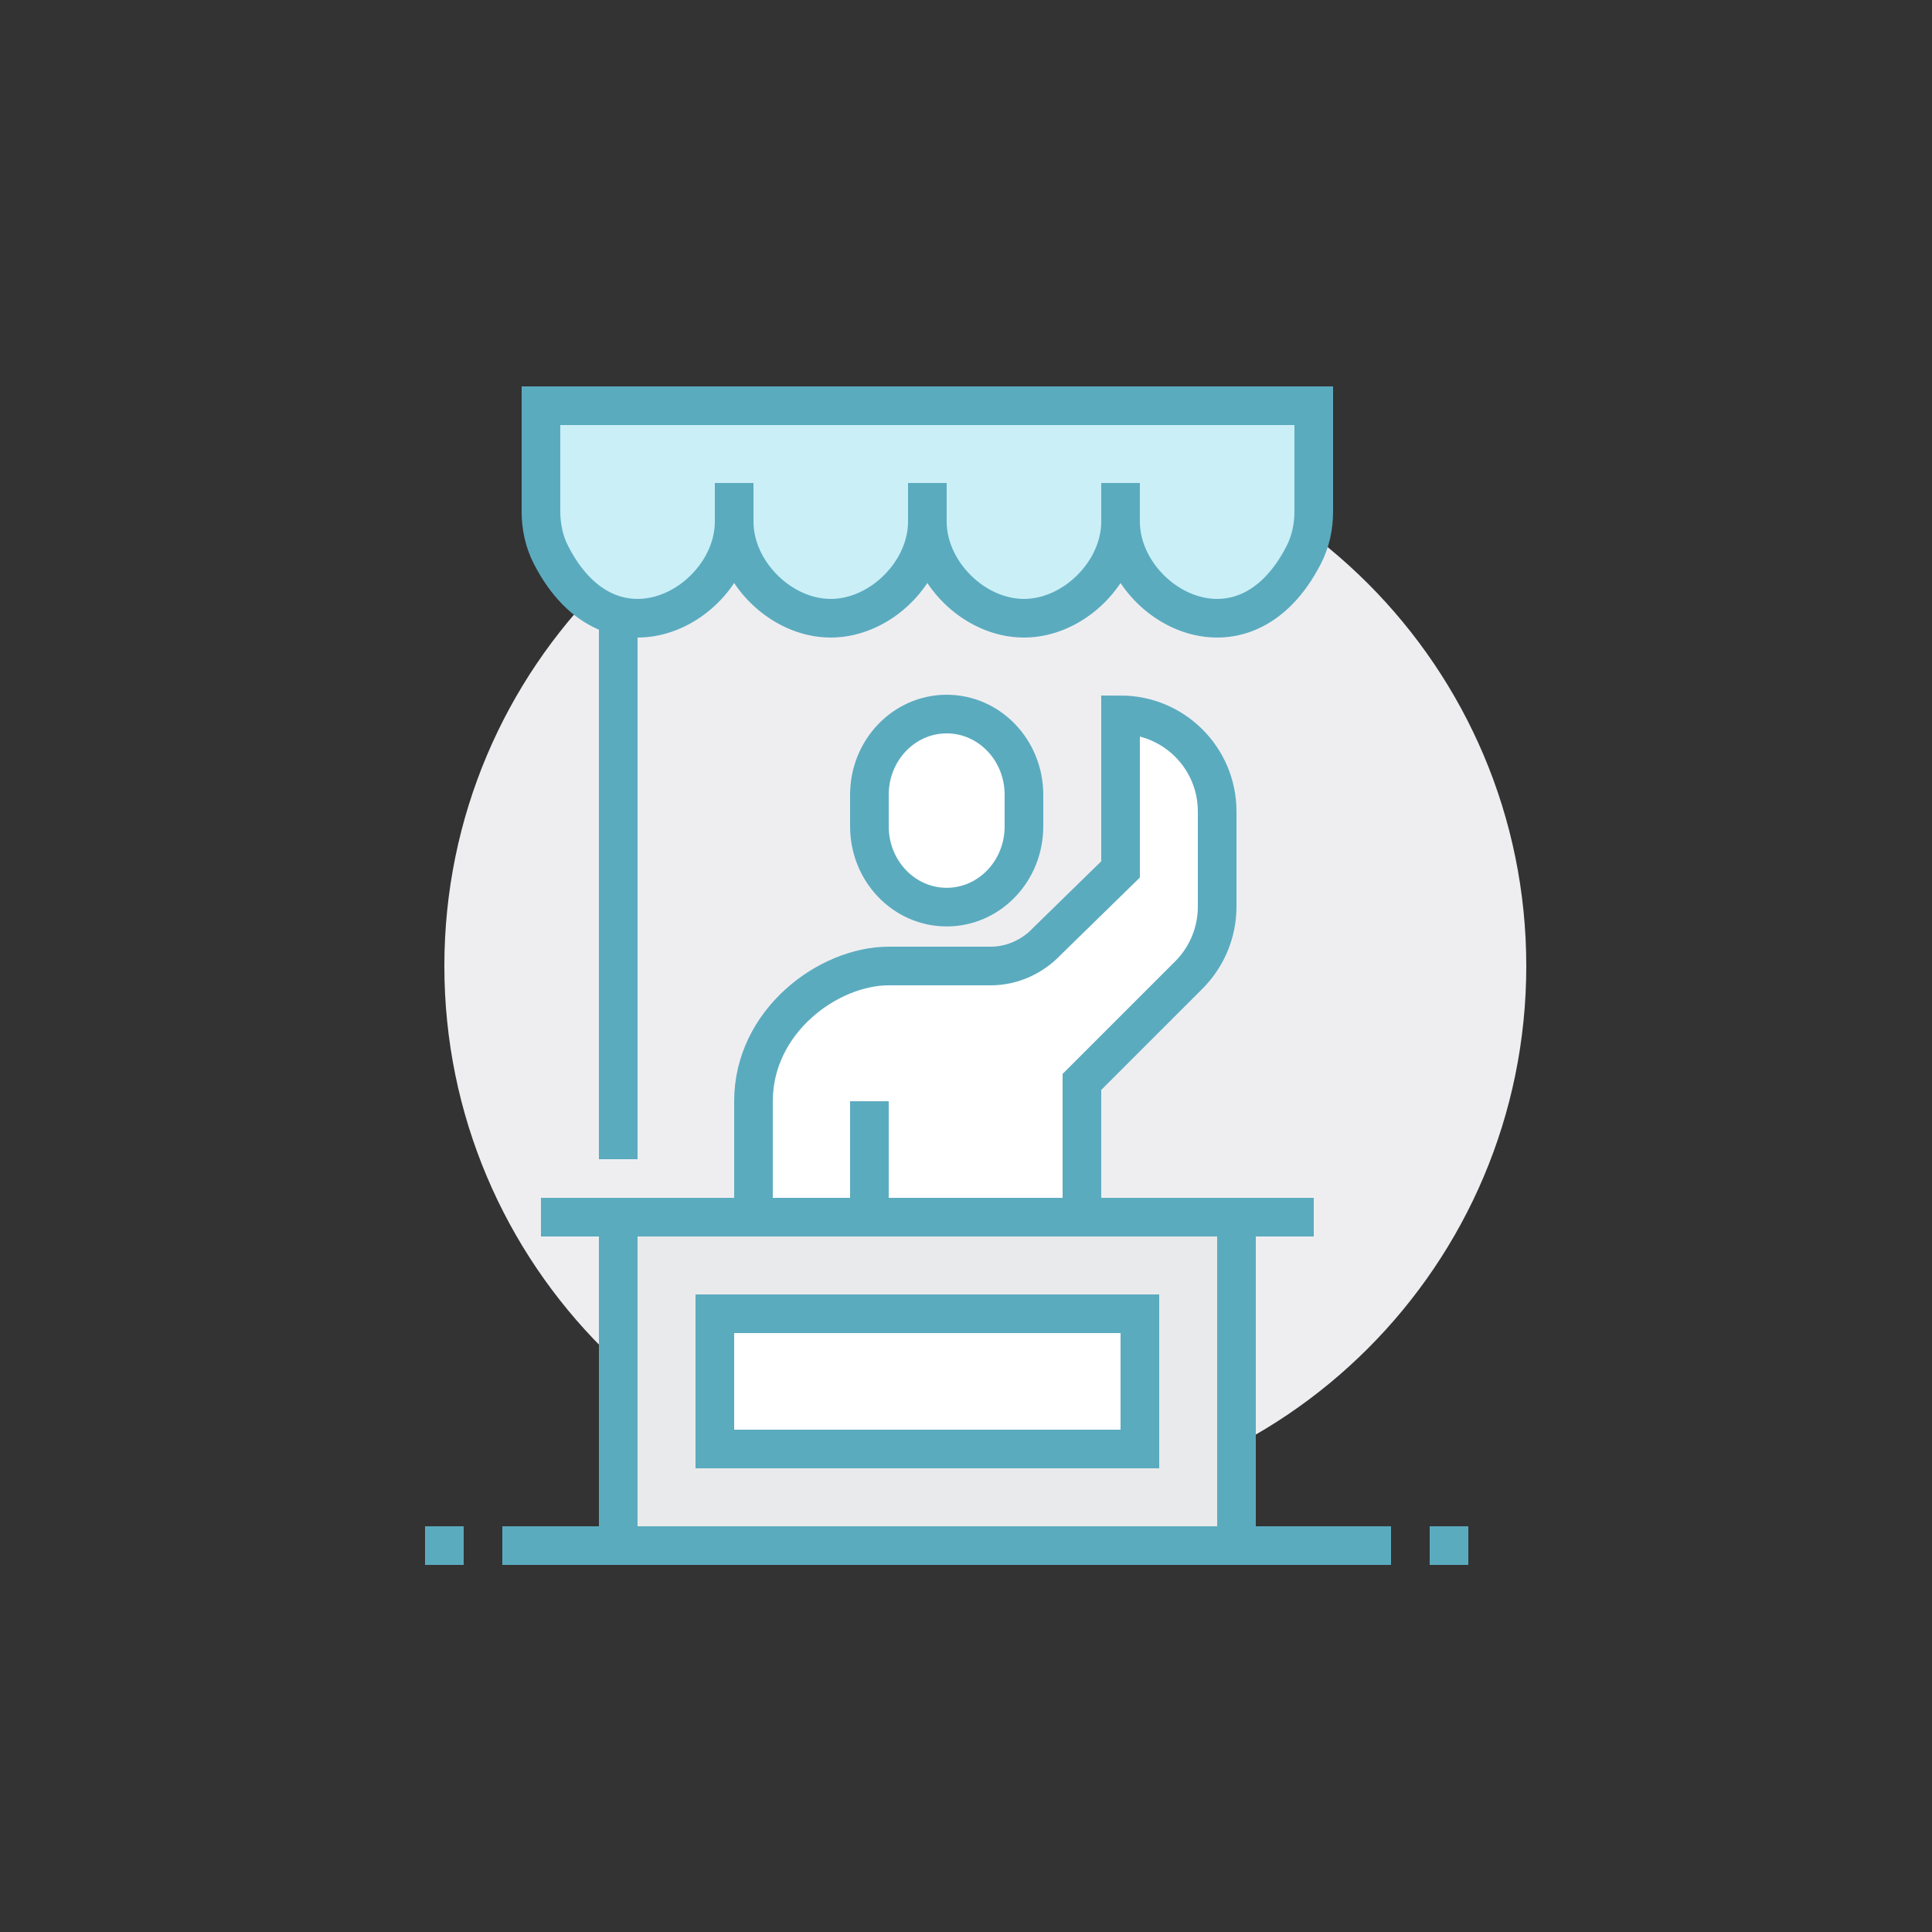 <?xml version="1.0" encoding="UTF-8"?>
<svg width="100px" height="100px" viewBox="0 0 100 100" version="1.1" xmlns="http://www.w3.org/2000/svg" xmlns:xlink="http://www.w3.org/1999/xlink">
    <rect x="0" y="0" width="100" height="100" fill="#333333" stroke="none"/>
    <!-- Generator: Sketch 55.1 (78136) - https://sketchapp.com -->
    <title>IcoDisplay_Marketing-Publicidad</title>
    <desc>Created with Sketch.</desc>
    <g id="IcoDisplay_Marketing-Publicidad" stroke="none" stroke-width="1" fill="none" fill-rule="evenodd">
        <g id="Group" transform="translate(22, 21)">
            <path d="M57,29 C57,44.464 44.464,57 29,57 C13.536,57 1,44.464 1,29 C1,13.536 13.536,1 29,1 C44.464,1 57,13.536 57,29 Z" id="Fill-1" fill="#EEEEF1"></path>
            <path d="M10,10 L10,39" id="Stroke-3" stroke="#5BABBF" stroke-width="2"></path>
            <path d="M4,59 L50,59" id="Stroke-5" stroke="#5BABBF" stroke-width="2"></path>
            <path d="M2,59 L0,59" id="Stroke-7" stroke="#5BABBF" stroke-width="2"></path>
            <path d="M54,59 L52,59" id="Stroke-9" stroke="#5BABBF" stroke-width="2"></path>
            <path d="M36,16 L36,24 L32.183,27.73 C31.428,28.525 30.379,29 29.283,29 L27,29 L24,29 C20.893,29 17,31.837 17,36 L17,43 L34,43 L34,35 L39.536,29.465 C40.473,28.526 41,27.255 41,25.929 L41,21 C41,18.238 38.761,16 36,16" id="Fill-11" fill="#FFFFFF"></path>
            <path d="M34,43 L34,35 L39.536,29.465 C40.473,28.526 41,27.255 41,25.929 L41,21 C41,18.238 38.761,16 36,16 L36,24 L32.183,27.73 C31.428,28.525 30.379,29 29.283,29 L27,29 L24,29 C20.893,29 17,31.837 17,36 L17,43" id="Stroke-13" stroke="#5BABBF" stroke-width="2"></path>
            <path d="M27,25.952 C29.212,25.952 31,24.081 31,21.772 L31,20.14 C31,17.832 29.212,15.96 27,15.96 C24.788,15.96 23,17.832 23,20.14 L23,21.772 C23,24.081 24.788,25.952 27,25.952" id="Fill-15" fill="#FFFFFF"></path>
            <path d="M27,25.952 C29.212,25.952 31,24.081 31,21.772 L31,20.14 C31,17.832 29.212,15.96 27,15.96 C24.788,15.96 23,17.832 23,20.14 L23,21.772 C23,24.081 24.788,25.952 27,25.952 Z" id="Stroke-17" stroke="#5BABBF" stroke-width="2"></path>
            <path d="M23,36 L23,43" id="Stroke-19" stroke="#5BABBF" stroke-width="2"></path>
            <path d="M6,42 L46,42" id="Stroke-21" stroke="#5BABBF" stroke-width="2"></path>
            <path d="M36,6 C36,10.194 42.306,13.902 45.481,7.722 C45.836,7.031 46,6.252 46,5.476 L46,0 L6,0 L6,5.476 C6,6.252 6.164,7.031 6.519,7.723 C9.695,13.902 16,10.194 16,6 C16,8.593 18.41,11 21,11 C23.59,11 26,8.593 26,6 C26,8.593 28.41,11 31,11 C33.59,11 36,8.593 36,6" id="Fill-23" fill="#CAEFF7"></path>
            <path d="M36,6 C36,10.194 42.306,13.902 45.481,7.722 C45.836,7.031 46,6.252 46,5.476 L46,0 L6,0 L6,5.476 C6,6.252 6.164,7.031 6.519,7.723 C9.695,13.902 16,10.194 16,6 C16,8.593 18.41,11 21,11 C23.59,11 26,8.593 26,6 C26,8.593 28.41,11 31,11 C33.59,11 36,8.593 36,6 Z" id="Stroke-25" stroke="#5BABBF" stroke-width="2"></path>
            <path d="M16,4 L16,6" id="Stroke-27" stroke="#5BABBF" stroke-width="2"></path>
            <path d="M26,4 L26,6" id="Stroke-29" stroke="#5BABBF" stroke-width="2"></path>
            <path d="M36,4 L36,6" id="Stroke-31" stroke="#5BABBF" stroke-width="2"></path>
            <polygon id="Fill-33" fill="#E9EAEB" points="10 59 42 59 42 42 10 42"></polygon>
            <polygon id="Stroke-35" stroke="#5BABBF" stroke-width="2" points="10 59 42 59 42 42 10 42"></polygon>
            <polygon id="Fill-36" fill="#FFFFFF" points="15 54 37 54 37 47 15 47"></polygon>
            <polygon id="Stroke-37" stroke="#5BABBF" stroke-width="2" points="15 54 37 54 37 47 15 47"></polygon>
        </g>
    </g>
</svg>